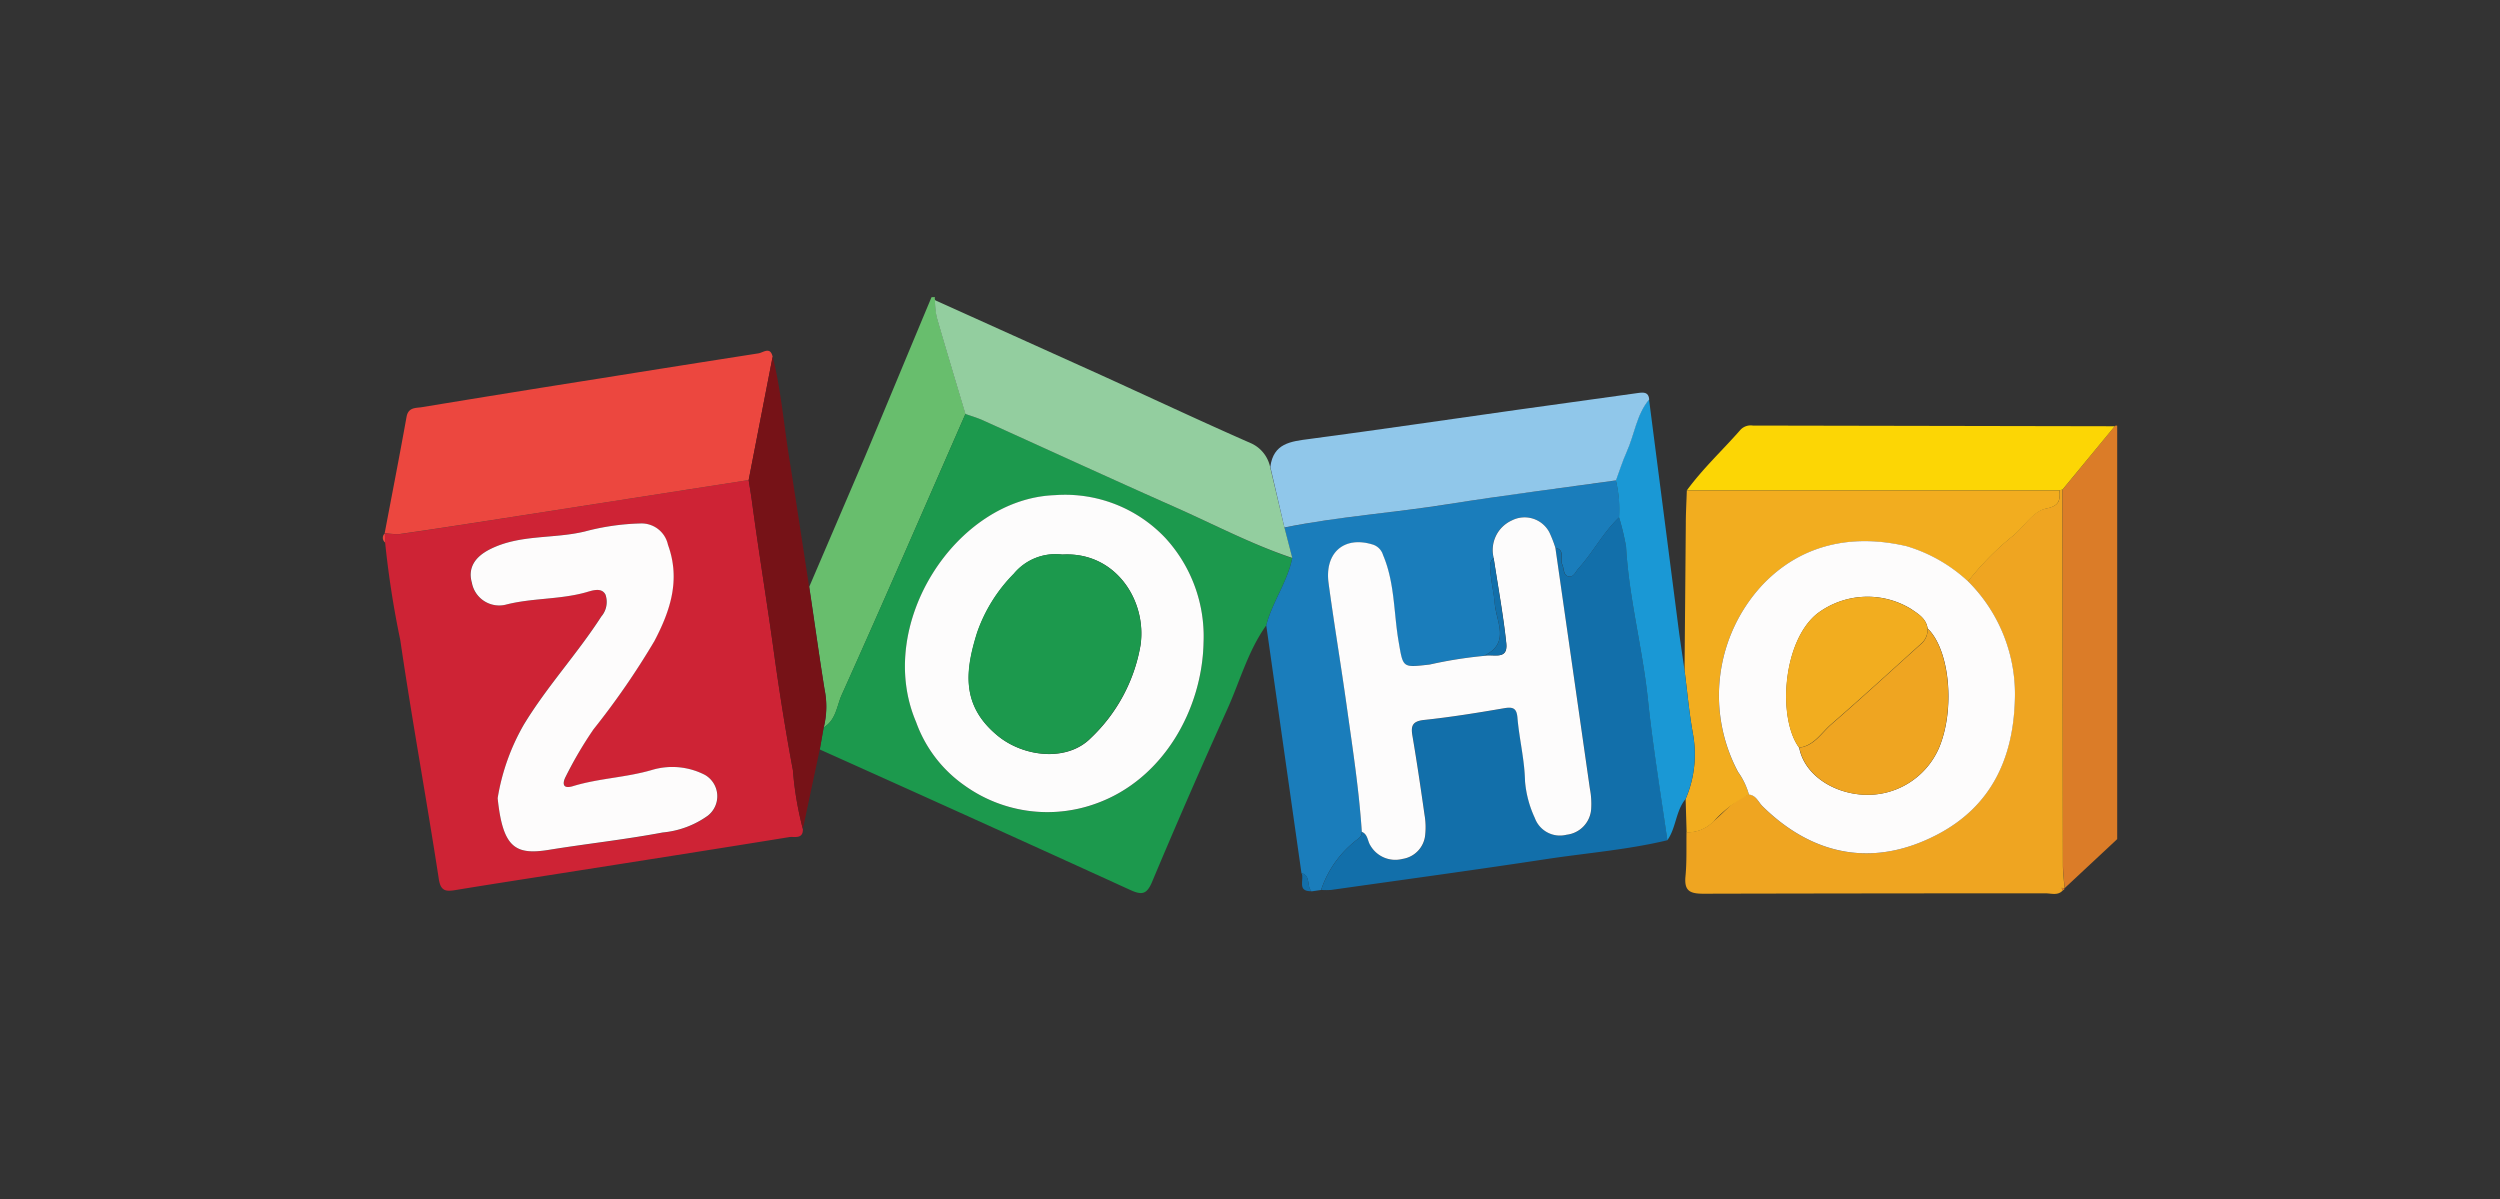 <svg xmlns="http://www.w3.org/2000/svg" width="198" height="95" viewBox="0 0 198 95">
  <rect x="0" y="0" width="198" height="95" fill="#333333" stroke="none"/>
  <g id="zoho" transform="translate(-5726.966 -19229.29)">
    <g id="Layer_2" data-name="Layer 2" transform="translate(5757.286 19252.822)">
      <g id="Layer_1" data-name="Layer 1" transform="translate(0)">
        <path id="Path_4090" data-name="Path 4090" d="M135.854,0a.316.316,0,0,0,.019.241,6.819,6.819,0,0,0,.121,1.32c.741,2.568,1.516,5.124,2.28,7.684-3.252,7.424-6.476,14.86-9.8,22.255-.392.875-.453,2-1.425,2.578a6.806,6.806,0,0,0,.062-3.016c-.435-2.7-.8-5.414-1.215-8.121q2.209-5.151,4.413-10.3c1.763-4.2,3.507-8.422,5.272-12.636Z" transform="translate(-92.124)" fill="#68be6d"/>
        <path id="Path_4091" data-name="Path 4091" d="M499.969,37.98a.158.158,0,0,1,.206-.04V70.671l-4.164,3.885c-.046-.62-.126-1.239-.129-1.859q-.032-14.85-.043-29.7Z" transform="translate(-362.813 -27.745)" fill="#db7c28"/>
        <path id="Path_4092" data-name="Path 4092" d="M33.707,81.634c.03.842-.687.582-1.073.644-5.986.971-11.976,1.908-17.975,2.852-2.817.445-5.634.875-8.454,1.341-.8.134-1.2.086-1.341-.934C3.9,79.254,2.746,72.984,1.823,66.677a75.117,75.117,0,0,1-1.2-7.724q0-.365-.027-.73V58.2a5.6,5.6,0,0,0,1.191.08C4.206,57.933,6.6,57.558,9,57.185L29.414,54c.094.614.2,1.226.284,1.84.537,3.955,1.178,7.893,1.725,11.845.432,3.1.923,6.216,1.5,9.3A26.486,26.486,0,0,0,33.707,81.634ZM9.534,79.2c.41,3.917,1.384,4.529,4.091,4.091,2.991-.483,6.012-.8,8.988-1.371a7.308,7.308,0,0,0,3.56-1.32,1.95,1.95,0,0,0-.212-3.241,5.634,5.634,0,0,0-4.167-.4c-2.074.614-4.234.663-6.283,1.29-.9.268-.8-.308-.574-.757a31.44,31.44,0,0,1,2.168-3.737,58.089,58.089,0,0,0,4.829-7c1.245-2.385,2.071-4.851,1.073-7.617A2.139,2.139,0,0,0,20.8,57.439a18.936,18.936,0,0,0-4.365.633c-2.479.593-5.13.215-7.512,1.406-1.234.62-1.771,1.5-1.443,2.656a2.2,2.2,0,0,0,2.656,1.744c2.087-.537,4.263-.4,6.345-.977.47-.131,1.258-.453,1.583.172a1.794,1.794,0,0,1-.33,1.733c-1.9,2.951-4.293,5.535-6.128,8.548A17.438,17.438,0,0,0,9.534,79.2Z" transform="translate(-0.44 -39.512)" fill="#ce2335"/>
        <path id="Path_4093" data-name="Path 4093" d="M129.309,59.295c.971-.577,1.033-1.706,1.425-2.578,3.321-7.386,6.546-14.823,9.8-22.246.461.166.936.3,1.379.5,5.06,2.291,10.131,4.615,15.215,6.884,3.085,1.374,6.082,2.951,9.288,4.04-.378,1.889-1.58,3.472-2.058,5.323-1.443,2.023-2.082,4.421-3.085,6.645q-3.069,6.8-5.961,13.683c-.429,1.022-.842,1.033-1.749.617Q141.3,66.567,129,61.049Zm30.086-6.734a11.518,11.518,0,0,0-3-8.234,10.917,10.917,0,0,0-8.762-3.415c-7.85.268-14.31,10.233-11,17.975a10.35,10.35,0,0,0,3.828,5.014,11.264,11.264,0,0,0,10.428,1.435C156.207,63.421,159.3,57.859,159.394,52.561Z" transform="translate(-94.392 -25.222)" fill="#1c994d"/>
        <path id="Path_4094" data-name="Path 4094" d="M29.385,26.065,8.96,29.25c-2.4.37-4.794.746-7.209,1.089a5.6,5.6,0,0,1-1.191-.08c.58-3.061,1.178-6.122,1.728-9.189.137-.778.724-.7,1.207-.775q7.051-1.164,14.117-2.278,6.273-1.006,12.545-1.985c.378-.059.942-.571,1.127.268Z" transform="translate(-0.411 -11.577)" fill="#ec473f"/>
        <path id="Path_4095" data-name="Path 4095" d="M260.8,65.6c.478-1.857,1.677-3.434,2.058-5.328l-.622-2.415c4.293-.88,8.668-1.164,12.988-1.857,4.411-.706,8.853-1.264,13.267-1.878a9.985,9.985,0,0,1,.266,2.919c-1.269,1.191-2.055,2.763-3.22,4.04-.233.268-.392.7-.757.647-.47-.07-.373-.628-.537-.966-.2-.424.268-1.124-.537-1.312a9.287,9.287,0,0,0-.488-1.226,2.218,2.218,0,0,0-2.975-.939,2.559,2.559,0,0,0-1.441,2.975c-.4.357-.268.834-.233,1.256.07.789.268,1.569.325,2.358.123,1.459,1.258,3.15-.877,4.137a34.666,34.666,0,0,0-4.293.684c-2.178.241-2.1.282-2.46-1.843-.389-2.278-.3-4.647-1.229-6.831a1.237,1.237,0,0,0-.864-.834c-2.23-.647-3.756.679-3.429,3.1.451,3.265.99,6.517,1.443,9.779s.968,6.576,1.186,9.894c0,.435-.373.563-.622.8a8.309,8.309,0,0,0-2.61,3.794l-.751.11c-.419-.4-.03-1.237-.8-1.443Z" transform="translate(-190.832 -39.6)" fill="#1a7dbb"/>
        <path id="Path_4096" data-name="Path 4096" d="M414.369,56.85q.019,14.85.043,29.7c0,.62.083,1.24.129,1.859h-.019l-.217-.027.115.185c-.392.459-.92.25-1.382.25q-13.546,0-27.1.032c-1.092,0-1.527-.239-1.417-1.384s.062-2.321.081-3.488a2.827,2.827,0,0,0,2.13-.864c.907-.74,1.637-1.733,2.806-2.128.577.056.743.6,1.073.931,4.006,3.947,8.824,4.891,13.878,2.229,4.231-2.227,5.964-5.986,6.106-10.589a12.611,12.611,0,0,0-3.7-9.446,21.871,21.871,0,0,1,3.662-3.692c.832-.722,1.486-1.878,2.546-2.085s1.092-.676,1.041-1.446A1.96,1.96,0,0,0,414.369,56.85Z" transform="translate(-281.351 -41.598)" fill="#efa521"/>
        <path id="Path_4097" data-name="Path 4097" d="M277,94.519a8.309,8.309,0,0,1,2.61-3.794c.25-.241.628-.37.622-.8.488.2.448.735.687,1.095a2.283,2.283,0,0,0,2.543,1.049,2.119,2.119,0,0,0,1.792-1.91,5.772,5.772,0,0,0-.056-1.594c-.3-2.074-.6-4.148-.95-6.214-.137-.8-.024-1.186.928-1.288,2.128-.223,4.244-.569,6.353-.931.7-.121.969.03,1.03.749.142,1.682.569,3.324.6,5.036a8.508,8.508,0,0,0,.778,2.916,2.132,2.132,0,0,0,2.511,1.323A2.2,2.2,0,0,0,298.4,88.08a6.363,6.363,0,0,0-.107-1.591q-1.368-9.535-2.745-19.067c.8.188.333.885.537,1.312.161.338.064.893.537.966.365.054.537-.389.757-.647,1.162-1.277,1.948-2.852,3.22-4.043a20.925,20.925,0,0,1,.555,2.321c.228,4.07,1.3,8.022,1.728,12.073.394,3.74,1.02,7.453,1.543,11.18-3.155.757-6.393,1.009-9.591,1.494-5.674.864-11.359,1.637-17.031,2.441A5.754,5.754,0,0,1,277,94.519Z" transform="translate(-202.686 -47.569)" fill="#126faa"/>
        <path id="Path_4098" data-name="Path 4098" d="M389.38,81.138a9.512,9.512,0,0,0-2.806,2.128,2.815,2.815,0,0,1-2.13.864l-.078-2.643a8.955,8.955,0,0,0,.579-5.165c-.3-1.666-.451-3.359-.665-5.041q.051-5.792.1-11.585c0-.885.054-1.771.081-2.656h29.512c.059.767,0,1.231-1.03,1.443s-1.714,1.363-2.546,2.085a21.975,21.975,0,0,0-3.662,3.692,12.421,12.421,0,0,0-4.859-2.785c-4.413-1.033-8.427-.107-11.445,3.077a12.868,12.868,0,0,0-1.916,14.8A5.652,5.652,0,0,1,389.38,81.138Z" transform="translate(-281.184 -41.737)" fill="#f2ad1f"/>
        <path id="Path_4099" data-name="Path 4099" d="M108,27.322l1.9-9.782c.673,2.667.885,5.409,1.325,8.113.537,3.367,1.044,6.742,1.564,10.114.4,2.707.783,5.419,1.215,8.121a6.806,6.806,0,0,1-.062,3.016l-.309,1.752-1.341,6.3a25.925,25.925,0,0,1-.789-4.647c-.577-3.088-1.073-6.2-1.5-9.3-.537-3.952-1.2-7.888-1.725-11.845C108.2,28.561,108.1,27.947,108,27.322Z" transform="translate(-79.026 -12.834)" fill="#761217"/>
        <path id="Path_4100" data-name="Path 4100" d="M369.438,51.624c.217,1.682.367,3.375.665,5.041a8.956,8.956,0,0,1-.58,5.165c-.786.952-.741,2.275-1.443,3.265-.537-3.727-1.151-7.44-1.543-11.18-.427-4.051-1.5-8-1.728-12.073a20.01,20.01,0,0,0-.555-2.321,9.981,9.981,0,0,0-.255-2.93c.268-.743.5-1.508.834-2.227.63-1.382.778-2.97,1.795-4.185l2.356,18.276C369.127,49.516,369.288,50.57,369.438,51.624Z" transform="translate(-266.345 -22.083)" fill="#1a98d5"/>
        <path id="Path_4101" data-name="Path 4101" d="M271.21,170c.767.2.376,1.046.8,1.443C270.8,171.484,271.459,170.494,271.21,170Z" transform="translate(-198.449 -124.391)" fill="#126faa"/>
        <path id="Path_4102" data-name="Path 4102" d="M.165,69.74l.027.73a.472.472,0,0,1-.027-.73Z" transform="translate(-0.005 -51.03)" fill="#ec473f"/>
        <path id="Path_4103" data-name="Path 4103" d="M495.685,174.585l-.115-.185.217.027C495.812,174.518,495.777,174.561,495.685,174.585Z" transform="translate(-362.616 -127.611)" fill="#db7c28"/>
        <path id="Path_4104" data-name="Path 4104" d="M190.677,18.9l.622,2.415c-3.209-1.073-6.206-2.656-9.291-4.024-5.1-2.264-10.147-4.588-15.22-6.879-.445-.2-.92-.335-1.379-.5-.765-2.562-1.54-5.119-2.28-7.686A6.816,6.816,0,0,1,163,.9l12.781,5.766c4.1,1.859,8.167,3.777,12.285,5.583a2.667,2.667,0,0,1,1.476,1.859Z" transform="translate(-119.27 -0.659)" fill="#93ce9f"/>
        <path id="Path_4105" data-name="Path 4105" d="M263.116,38.868,262,34.073c.239-1.878,1.61-2.02,3.109-2.216,5.465-.724,10.922-1.532,16.382-2.3q4.829-.681,9.645-1.341c.427-.059.826-.078.872.51-1.017,1.215-1.164,2.8-1.795,4.185-.327.719-.558,1.484-.834,2.227-4.424.622-8.854,1.178-13.267,1.878C271.782,37.711,267.406,38,263.116,38.868Z" transform="translate(-191.71 -20.624)" fill="#90c7ea"/>
        <path id="Path_4106" data-name="Path 4106" d="M414.512,43.039H385c1.266-1.73,2.839-3.187,4.244-4.792a1.107,1.107,0,0,1,.966-.327l28.667.054-4.137,5.017A2.035,2.035,0,0,1,414.512,43.039Z" transform="translate(-281.711 -27.747)" fill="#fcd605"/>
        <path id="Path_4107" data-name="Path 4107" d="M28.075,88.578a17.177,17.177,0,0,1,2.082-5.841c1.832-3.016,4.228-5.6,6.128-8.548a1.77,1.77,0,0,0,.33-1.733c-.322-.625-1.113-.3-1.583-.172-2.079.574-4.247.429-6.342.974a2.2,2.2,0,0,1-2.656-1.744c-.327-1.154.209-2.036,1.443-2.656,2.372-1.191,5.02-.8,7.512-1.406a18.936,18.936,0,0,1,4.365-.633,2.14,2.14,0,0,1,2.211,1.693c1.009,2.766.18,5.232-1.073,7.617a61,61,0,0,1-4.829,7,31.441,31.441,0,0,0-2.195,3.737c-.236.448-.325,1.033.574.757,2.05-.628,4.209-.676,6.283-1.29a5.634,5.634,0,0,1,4.167.4,1.95,1.95,0,0,1,.212,3.241,7.282,7.282,0,0,1-3.56,1.32c-2.975.561-6,.888-8.988,1.371C29.459,93.107,28.485,92.493,28.075,88.578Z" transform="translate(-18.981 -48.893)" fill="#fdfcfc"/>
        <path id="Path_4108" data-name="Path 4108" d="M177.783,70.086c-.1,5.3-3.187,10.86-8.51,12.768a11.258,11.258,0,0,1-10.428-1.435,10.4,10.4,0,0,1-3.828-5.014c-3.305-7.735,3.152-17.707,11-17.975a10.917,10.917,0,0,1,8.762,3.415A11.518,11.518,0,0,1,177.783,70.086Zm-11.19-6.949a4.282,4.282,0,0,0-3.837,1.535,12.318,12.318,0,0,0-2.9,4.655c-.944,3.01-1.288,5.755,1.61,8.148,2.069,1.712,5.519,2.1,7.4.188a13.193,13.193,0,0,0,3.925-7.343C173.311,66.81,170.834,62.885,166.593,63.137Z" transform="translate(-112.781 -42.747)" fill="#fdfcfc"/>
        <path id="Path_4109" data-name="Path 4109" d="M297.038,67.46q1.368,9.532,2.731,19.065a6.366,6.366,0,0,1,.107,1.591,2.2,2.2,0,0,1-1.953,2.071,2.119,2.119,0,0,1-2.511-1.323,8.567,8.567,0,0,1-.778-2.916c-.035-1.712-.459-3.354-.6-5.036-.062-.719-.327-.869-1.03-.749-2.109.362-4.226.706-6.353.931-.952.1-1.073.48-.928,1.288.351,2.066.655,4.14.95,6.214a5.77,5.77,0,0,1,.056,1.594,2.12,2.12,0,0,1-1.792,1.91,2.283,2.283,0,0,1-2.543-1.049c-.239-.36-.2-.9-.687-1.095-.217-3.319-.727-6.605-1.186-9.894s-1-6.517-1.443-9.779c-.333-2.415,1.2-3.756,3.429-3.1a1.237,1.237,0,0,1,.883.85c.931,2.184.84,4.561,1.229,6.831.365,2.128.282,2.087,2.46,1.843a34.376,34.376,0,0,1,4.293-.684c.676-.2,1.932.41,1.781-1-.239-2.262-.657-4.5-1-6.753a2.571,2.571,0,0,1,1.433-2.975,2.217,2.217,0,0,1,2.975.939A9.277,9.277,0,0,1,297.038,67.46Z" transform="translate(-204.172 -47.607)" fill="#fdfcfc"/>
        <path id="Path_4110" data-name="Path 4110" d="M325.763,77c.341,2.251.759,4.491,1,6.753.148,1.409-1.105.8-1.781,1,2.146-.985,1-2.683.877-4.137-.067-.789-.268-1.569-.325-2.358C325.495,77.84,325.366,77.365,325.763,77Z" transform="translate(-237.793 -56.342)" fill="#126faa"/>
        <path id="Path_4111" data-name="Path 4111" d="M396.845,92.114a5.718,5.718,0,0,0-.861-1.795,12.867,12.867,0,0,1,1.916-14.8c3.018-3.185,7.034-4.107,11.445-3.077a12.355,12.355,0,0,1,4.859,2.785,12.611,12.611,0,0,1,3.7,9.446c-.142,4.6-1.878,8.363-6.106,10.589-5.057,2.661-9.876,1.709-13.87-2.219C397.589,92.715,397.422,92.171,396.845,92.114Zm3.979-3.718c.376,2.031,2.514,3.568,5.055,3.727a6.171,6.171,0,0,0,6.018-3.7c1.29-3.045.872-7.759-.9-9.471-.115-.8-.775-1.17-1.341-1.559a6.609,6.609,0,0,0-7.381.373C399.528,79.939,399.1,86.046,400.824,88.4Z" transform="translate(-288.649 -52.714)" fill="#fdfcfc"/>
        <path id="Path_4112" data-name="Path 4112" d="M180.343,75.869c4.242-.241,6.707,3.684,6.192,7.179A13.21,13.21,0,0,1,182.6,90.38c-1.878,1.916-5.328,1.524-7.4-.188-2.892-2.393-2.549-5.138-1.61-8.148a12.422,12.422,0,0,1,2.9-4.655A4.3,4.3,0,0,1,180.343,75.869Z" transform="translate(-126.531 -55.479)" fill="#1c994d"/>
        <path id="Path_4113" data-name="Path 4113" d="M428.312,97.8c1.768,1.712,2.187,6.425.9,9.471a6.17,6.17,0,0,1-5.993,3.7c-2.541-.158-4.679-1.7-5.055-3.727,1.186-.148,1.757-1.172,2.543-1.854,2.415-2.093,4.765-4.263,7.147-6.4A1.44,1.44,0,0,0,428.312,97.8Z" transform="translate(-305.974 -71.561)" fill="#efa521"/>
        <path id="Path_4114" data-name="Path 4114" d="M425.449,90.952a1.441,1.441,0,0,1-.486,1.191c-2.38,2.146-4.73,4.306-7.147,6.4-.786.681-1.357,1.7-2.543,1.854-1.725-2.35-1.3-8.454,1.451-10.627a6.611,6.611,0,0,1,7.383-.373C424.687,89.783,425.347,90.148,425.449,90.952Z" transform="translate(-303.111 -64.714)" fill="#f2ad1f"/>
      </g>
    </g>
  </g>
</svg>
